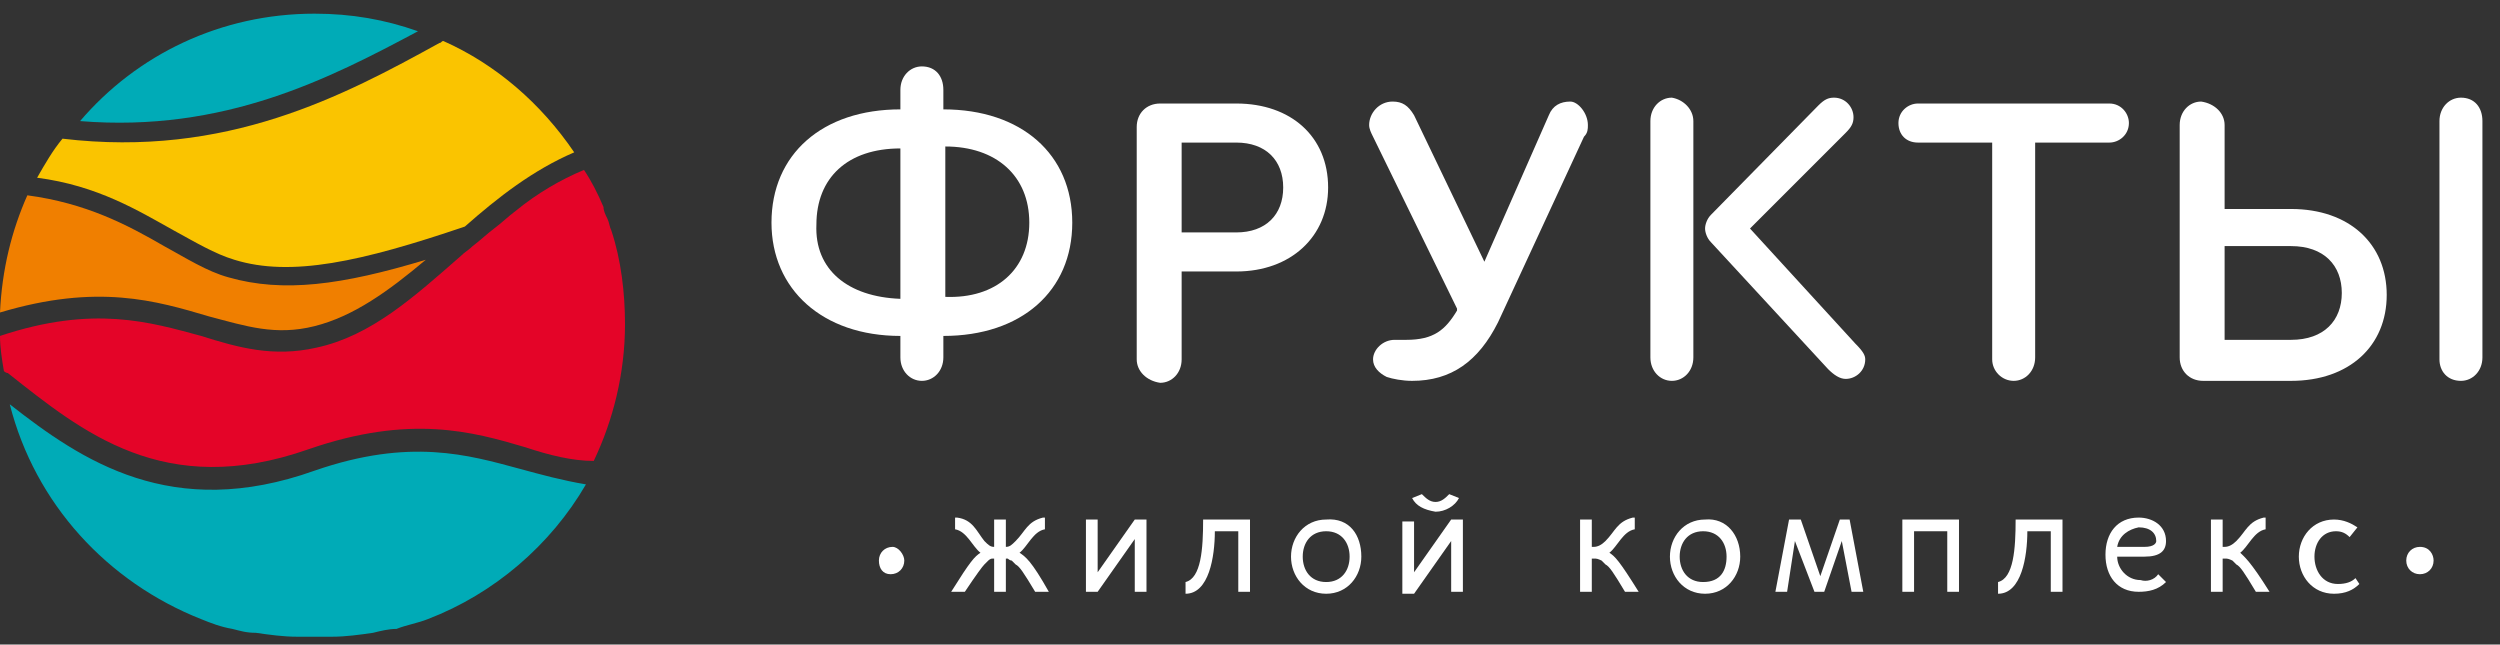 <?xml version="1.0" encoding="UTF-8"?> <!-- Generator: Adobe Illustrator 26.0.1, SVG Export Plug-In . SVG Version: 6.00 Build 0) --> <svg xmlns="http://www.w3.org/2000/svg" xmlns:xlink="http://www.w3.org/1999/xlink" id="Слой_1" x="0px" y="0px" viewBox="0 0 128 33" style="enable-background:new 0 0 128 33;" xml:space="preserve"><rect x="0" y="0" width="128" height="33" fill="#333333" stroke="none"/> <style type="text/css"> .st0{fill:#00ABB7;} .st1{fill:#FAC400;} .st2{fill:#F07F00;} .st3{fill:#E40428;} .st4{fill:#FFFFFF;} </style> <path class="st0" d="M4.1,6.2C11.5,6.8,16.9,4,21.4,1.6c-1.7-0.6-3.4-0.9-5.3-0.9C11.3,0.7,7,2.8,4.1,6.2z"></path> <path class="st1" d="M3.2,7.1c-0.5,0.6-0.9,1.3-1.3,2c3.1,0.4,5.2,1.7,7,2.7C10,12.4,11,13,12,13.3c2.9,0.9,6.5,0.1,11.8-1.7 c1.7-1.5,3.5-2.9,5.6-3.8c-1.7-2.5-4-4.5-6.7-5.7c-0.1,0-0.1,0.1-0.2,0.1C17.6,4.9,11.6,8.1,3.2,7.1z"></path> <path class="st2" d="M10.7,16.2c1.9,0.5,3.4,1,5.4,0.5c2-0.5,3.8-1.8,5.7-3.4c-4.3,1.3-7.3,1.7-10.1,0.9c-1.1-0.3-2.2-1-3.3-1.6 c-1.9-1.1-4-2.2-7-2.6c-0.8,1.8-1.3,3.8-1.4,6C5,14.5,8,15.4,10.7,16.2z"></path> <path class="st3" d="M31.3,11.8c-0.1-0.2-0.1-0.4-0.2-0.6s-0.2-0.4-0.2-0.6c-0.3-0.7-0.6-1.3-1-1.9c-1.2,0.5-2.4,1.2-3.5,2.1 c-0.4,0.3-0.7,0.6-1.1,0.9c-0.4,0.3-0.7,0.6-1.1,0.9c-0.2,0.2-0.4,0.3-0.6,0.5c-2.4,2.1-4.6,4.1-7.4,4.7c-2.2,0.5-4,0-5.9-0.6 c-2.6-0.7-5.5-1.6-10.3,0c0,0.6,0.1,1.2,0.2,1.8c0,0,0.1,0.1,0.2,0.1c3.8,3,8,6.5,15.4,3.9c5.2-1.8,8.4-0.9,11.1-0.1 c1.2,0.4,2.4,0.7,3.5,0.7c1-2.1,1.6-4.5,1.6-7C32,15,31.8,13.3,31.3,11.8z"></path> <path class="st0" d="M26.6,24c-2.6-0.7-5.6-1.6-10.5,0.1c-7.3,2.6-11.9-0.5-15.6-3.4c1.3,5.1,5,9.1,9.8,11c0.5,0.2,1,0.4,1.6,0.5 c0.4,0.1,0.7,0.2,1.2,0.2c0.7,0.1,1.4,0.2,2.1,0.2c0.3,0,0.6,0,0.9,0c0.3,0,0.6,0,0.9,0c0.7,0,1.4-0.1,2.1-0.2 c0.4-0.1,0.8-0.2,1.2-0.2c0.5-0.2,1.1-0.3,1.6-0.5c3.4-1.3,6.3-3.8,8.1-6.9C28.8,24.6,27.7,24.3,26.6,24z"></path> <path class="st4" d="M48.3,17.2v1.1c0,0.7-0.5,1.2-1.1,1.2c-0.6,0-1.1-0.5-1.1-1.2v-1.1c-4,0-6.6-2.4-6.6-5.8c0-3.5,2.6-5.8,6.6-5.8 v-1c0-0.7,0.5-1.2,1.1-1.2c0.7,0,1.1,0.5,1.1,1.2v1c4,0,6.6,2.3,6.6,5.8C54.9,14.9,52.3,17.2,48.3,17.2z M46.1,15.3V7.6 c-2.7,0-4.3,1.5-4.3,3.9C41.7,13.8,43.4,15.2,46.1,15.3z M52.7,11.4c0-2.4-1.7-3.9-4.3-3.9v7.7C51,15.3,52.7,13.8,52.7,11.4z"></path> <path class="st4" d="M58.2,18.4V6.5c0-0.7,0.5-1.2,1.2-1.2h3.9C66.1,5.3,68,7,68,9.6c0,2.5-1.9,4.3-4.7,4.3h-2.8v4.5 c0,0.7-0.5,1.2-1.1,1.2C58.7,19.5,58.2,19,58.2,18.4z M63.3,11.9c1.5,0,2.4-0.9,2.4-2.3c0-1.4-0.9-2.3-2.4-2.3h-2.8v4.6H63.3z"></path> <path class="st4" d="M81.3,6.4c0,0.2,0,0.4-0.2,0.6l-4.4,9.5c-1,2-2.4,3-4.4,3c-0.5,0-1-0.1-1.3-0.2c-0.4-0.2-0.7-0.5-0.7-0.9 c0-0.5,0.5-1,1.1-1c0.2,0,0.4,0,0.6,0c1.4,0,2-0.5,2.6-1.5l0-0.1L70.3,7c-0.1-0.2-0.2-0.4-0.2-0.6c0-0.6,0.5-1.2,1.2-1.2 c0.5,0,0.8,0.2,1.1,0.7l3.6,7.5l3.3-7.5c0.2-0.5,0.6-0.7,1.1-0.7C80.8,5.2,81.3,5.8,81.3,6.4z"></path> <path class="st4" d="M86.7,6.2v12.1c0,0.7-0.5,1.2-1.1,1.2c-0.6,0-1.1-0.5-1.1-1.2V6.2c0-0.7,0.5-1.2,1.1-1.2 C86.2,5.1,86.7,5.6,86.7,6.2z M95.5,18.4c0,0.6-0.5,1-1,1c-0.3,0-0.6-0.2-0.9-0.5l-6-6.5c-0.2-0.2-0.3-0.5-0.3-0.7s0.1-0.5,0.3-0.7 l5.5-5.6c0.3-0.3,0.5-0.4,0.8-0.4c0.6,0,1,0.5,1,1c0,0.3-0.1,0.5-0.4,0.8l-4.9,4.9l5.4,5.9C95.4,18,95.5,18.2,95.5,18.4z"></path> <path class="st4" d="M102,18.4V7.3h-3.8c-0.6,0-1-0.4-1-1s0.5-1,1-1h9.8c0.6,0,1,0.5,1,1c0,0.6-0.5,1-1,1h-3.8v11 c0,0.7-0.5,1.2-1.1,1.2C102.5,19.5,102,19,102,18.4z"></path> <path class="st4" d="M113.9,6.4v4.3h3.4c3,0,4.9,1.8,4.9,4.4c0,2.6-1.9,4.4-4.9,4.4h-4.5c-0.7,0-1.2-0.5-1.2-1.2V6.4 c0-0.7,0.5-1.2,1.1-1.2C113.4,5.3,113.9,5.8,113.9,6.4z M113.9,12.6v4.8h3.4c1.7,0,2.6-1,2.6-2.4c0-1.4-0.9-2.4-2.6-2.4H113.9z M124.9,18.4V6.2c0-0.7,0.5-1.2,1.1-1.2c0.7,0,1.1,0.5,1.1,1.2v12.1c0,0.7-0.5,1.2-1.1,1.2C125.3,19.5,124.9,19,124.9,18.4z"></path> <path class="st4" d="M124.6,28.7c0,0.4-0.3,0.7-0.7,0.7c-0.4,0-0.7-0.3-0.7-0.7s0.3-0.7,0.7-0.7C124.4,28,124.6,28.4,124.6,28.7z"></path> <path class="st4" d="M46.3,28.7c0,0.4-0.3,0.7-0.7,0.7S45,29.1,45,28.7s0.3-0.7,0.7-0.7C46,28,46.3,28.4,46.3,28.7z"></path> <path class="st4" d="M53.7,30.3H53c-0.6-1-0.8-1.3-1-1.4c0,0-0.1-0.1-0.2-0.2c-0.1,0-0.2-0.1-0.2-0.1h-0.1v1.7h-0.6v-1.7h-0.1 c-0.1,0-0.2,0.1-0.2,0.1c0,0-0.1,0.1-0.2,0.2c-0.1,0.1-0.4,0.5-1,1.4h-0.7c1-1.6,1.2-1.8,1.5-2c-0.4-0.3-0.7-1.1-1.3-1.2v-0.6 c0,0,0,0,0.1,0c0.8,0.1,1,0.7,1.4,1.2c0.2,0.2,0.3,0.3,0.5,0.3v-1.4h0.6V28c0.2,0,0.3-0.1,0.5-0.3c0.5-0.5,0.6-1,1.4-1.2 c0,0,0,0,0.1,0v0.6c-0.6,0.1-0.9,0.9-1.3,1.2C52.5,28.5,52.8,28.7,53.7,30.3z"></path> <path class="st4" d="M58.7,26.6v3.7h-0.6v-2.7l-1.9,2.7h-0.6v-3.7h0.6v2.7l1.9-2.7H58.7z"></path> <path class="st4" d="M64,26.6v3.7h-0.6v-3.1h-1.2c0,1.3-0.3,3.2-1.5,3.2v-0.6c0.8-0.2,0.9-1.7,0.9-3.2H64z"></path> <path class="st4" d="M69.7,28.5c0,1-0.7,1.9-1.8,1.9c-1.1,0-1.8-0.9-1.8-1.9s0.7-1.9,1.8-1.9C69.1,26.5,69.7,27.4,69.7,28.5z M69.1,28.5c0-0.7-0.4-1.3-1.2-1.3c-0.8,0-1.2,0.6-1.2,1.3c0,0.7,0.4,1.3,1.2,1.3C68.7,29.8,69.1,29.2,69.1,28.5z"></path> <path class="st4" d="M74.9,26.6v3.7h-0.6v-2.6l-1.9,2.7h-0.6v-3.7h0.6v2.6l1.9-2.7H74.9z M72.3,25.5l0.5-0.2 c0.2,0.2,0.4,0.4,0.7,0.4s0.5-0.2,0.7-0.4l0.5,0.2c-0.2,0.4-0.7,0.7-1.2,0.7C72.9,26.1,72.5,25.9,72.3,25.5z"></path> <path class="st4" d="M83.9,30.3h-0.7c-0.6-1-0.8-1.3-1-1.4c0,0-0.1-0.1-0.2-0.2c0,0-0.2-0.1-0.3-0.1h-0.2v1.7h-0.6v-3.7h0.6V28 c0,0,0.1,0,0.1,0c0.2,0,0.4-0.1,0.6-0.3c0.5-0.5,0.6-1,1.4-1.2c0,0,0,0,0.1,0v0.6c-0.6,0.1-0.9,0.9-1.3,1.2 C82.7,28.5,82.9,28.7,83.9,30.3z"></path> <path class="st4" d="M89.1,28.5c0,1-0.7,1.9-1.8,1.9c-1.1,0-1.8-0.9-1.8-1.9s0.7-1.9,1.8-1.9C88.4,26.5,89.1,27.4,89.1,28.5z M88.4,28.5c0-0.7-0.4-1.3-1.2-1.3c-0.8,0-1.2,0.6-1.2,1.3c0,0.7,0.4,1.3,1.2,1.3C88.1,29.8,88.4,29.2,88.4,28.5z"></path> <path class="st4" d="M94.7,26.6l0.7,3.7h-0.6l-0.5-2.6l-0.9,2.6h-0.5l-1-2.6l-0.4,2.6h-0.6l0.7-3.7h0.6l1,2.9l1-2.9H94.7z"></path> <path class="st4" d="M100.3,26.6v3.7h-0.6v-3.1H98v3.1h-0.6v-3.7H100.3z"></path> <path class="st4" d="M105.6,26.6v3.7H105v-3.1h-1.2c0,1.3-0.3,3.2-1.5,3.2v-0.6c0.8-0.2,0.9-1.7,0.9-3.2H105.6z"></path> <path class="st4" d="M110.5,29.4l0.4,0.4c-0.4,0.4-0.9,0.5-1.4,0.5c-1.1,0-1.7-0.8-1.7-1.9c0-1.1,0.6-1.9,1.7-1.9 c0.7,0,1.4,0.4,1.4,1.2c0,0.5-0.3,0.8-1.1,0.8h-1.4c0,0.6,0.5,1.2,1.2,1.2C109.9,29.8,110.3,29.7,110.5,29.4z M108.4,28h1.4 c0.5,0,0.6-0.2,0.6-0.3c0-0.4-0.3-0.7-0.9-0.7C109,27.1,108.5,27.4,108.4,28z"></path> <path class="st4" d="M116.2,30.3h-0.7c-0.6-1-0.8-1.3-1-1.4c0,0-0.1-0.1-0.2-0.2c0,0-0.2-0.1-0.3-0.1h-0.2v1.7h-0.6v-3.7h0.6V28 c0,0,0.1,0,0.1,0c0.2,0,0.4-0.1,0.6-0.3c0.5-0.5,0.6-1,1.4-1.2c0,0,0,0,0.1,0v0.6c-0.6,0.1-0.9,0.9-1.3,1.2 C114.9,28.5,115.2,28.7,116.2,30.3z"></path> <path class="st4" d="M120.8,29.9c-0.3,0.3-0.7,0.5-1.3,0.5c-1.1,0-1.8-0.9-1.8-1.9s0.7-1.9,1.8-1.9c0.5,0,0.9,0.2,1.2,0.4l-0.4,0.5 c-0.2-0.2-0.4-0.3-0.7-0.3c-0.7,0-1.1,0.6-1.1,1.3c0,0.7,0.4,1.4,1.2,1.4c0.4,0,0.7-0.1,0.9-0.3L120.8,29.9z"></path> </svg> 